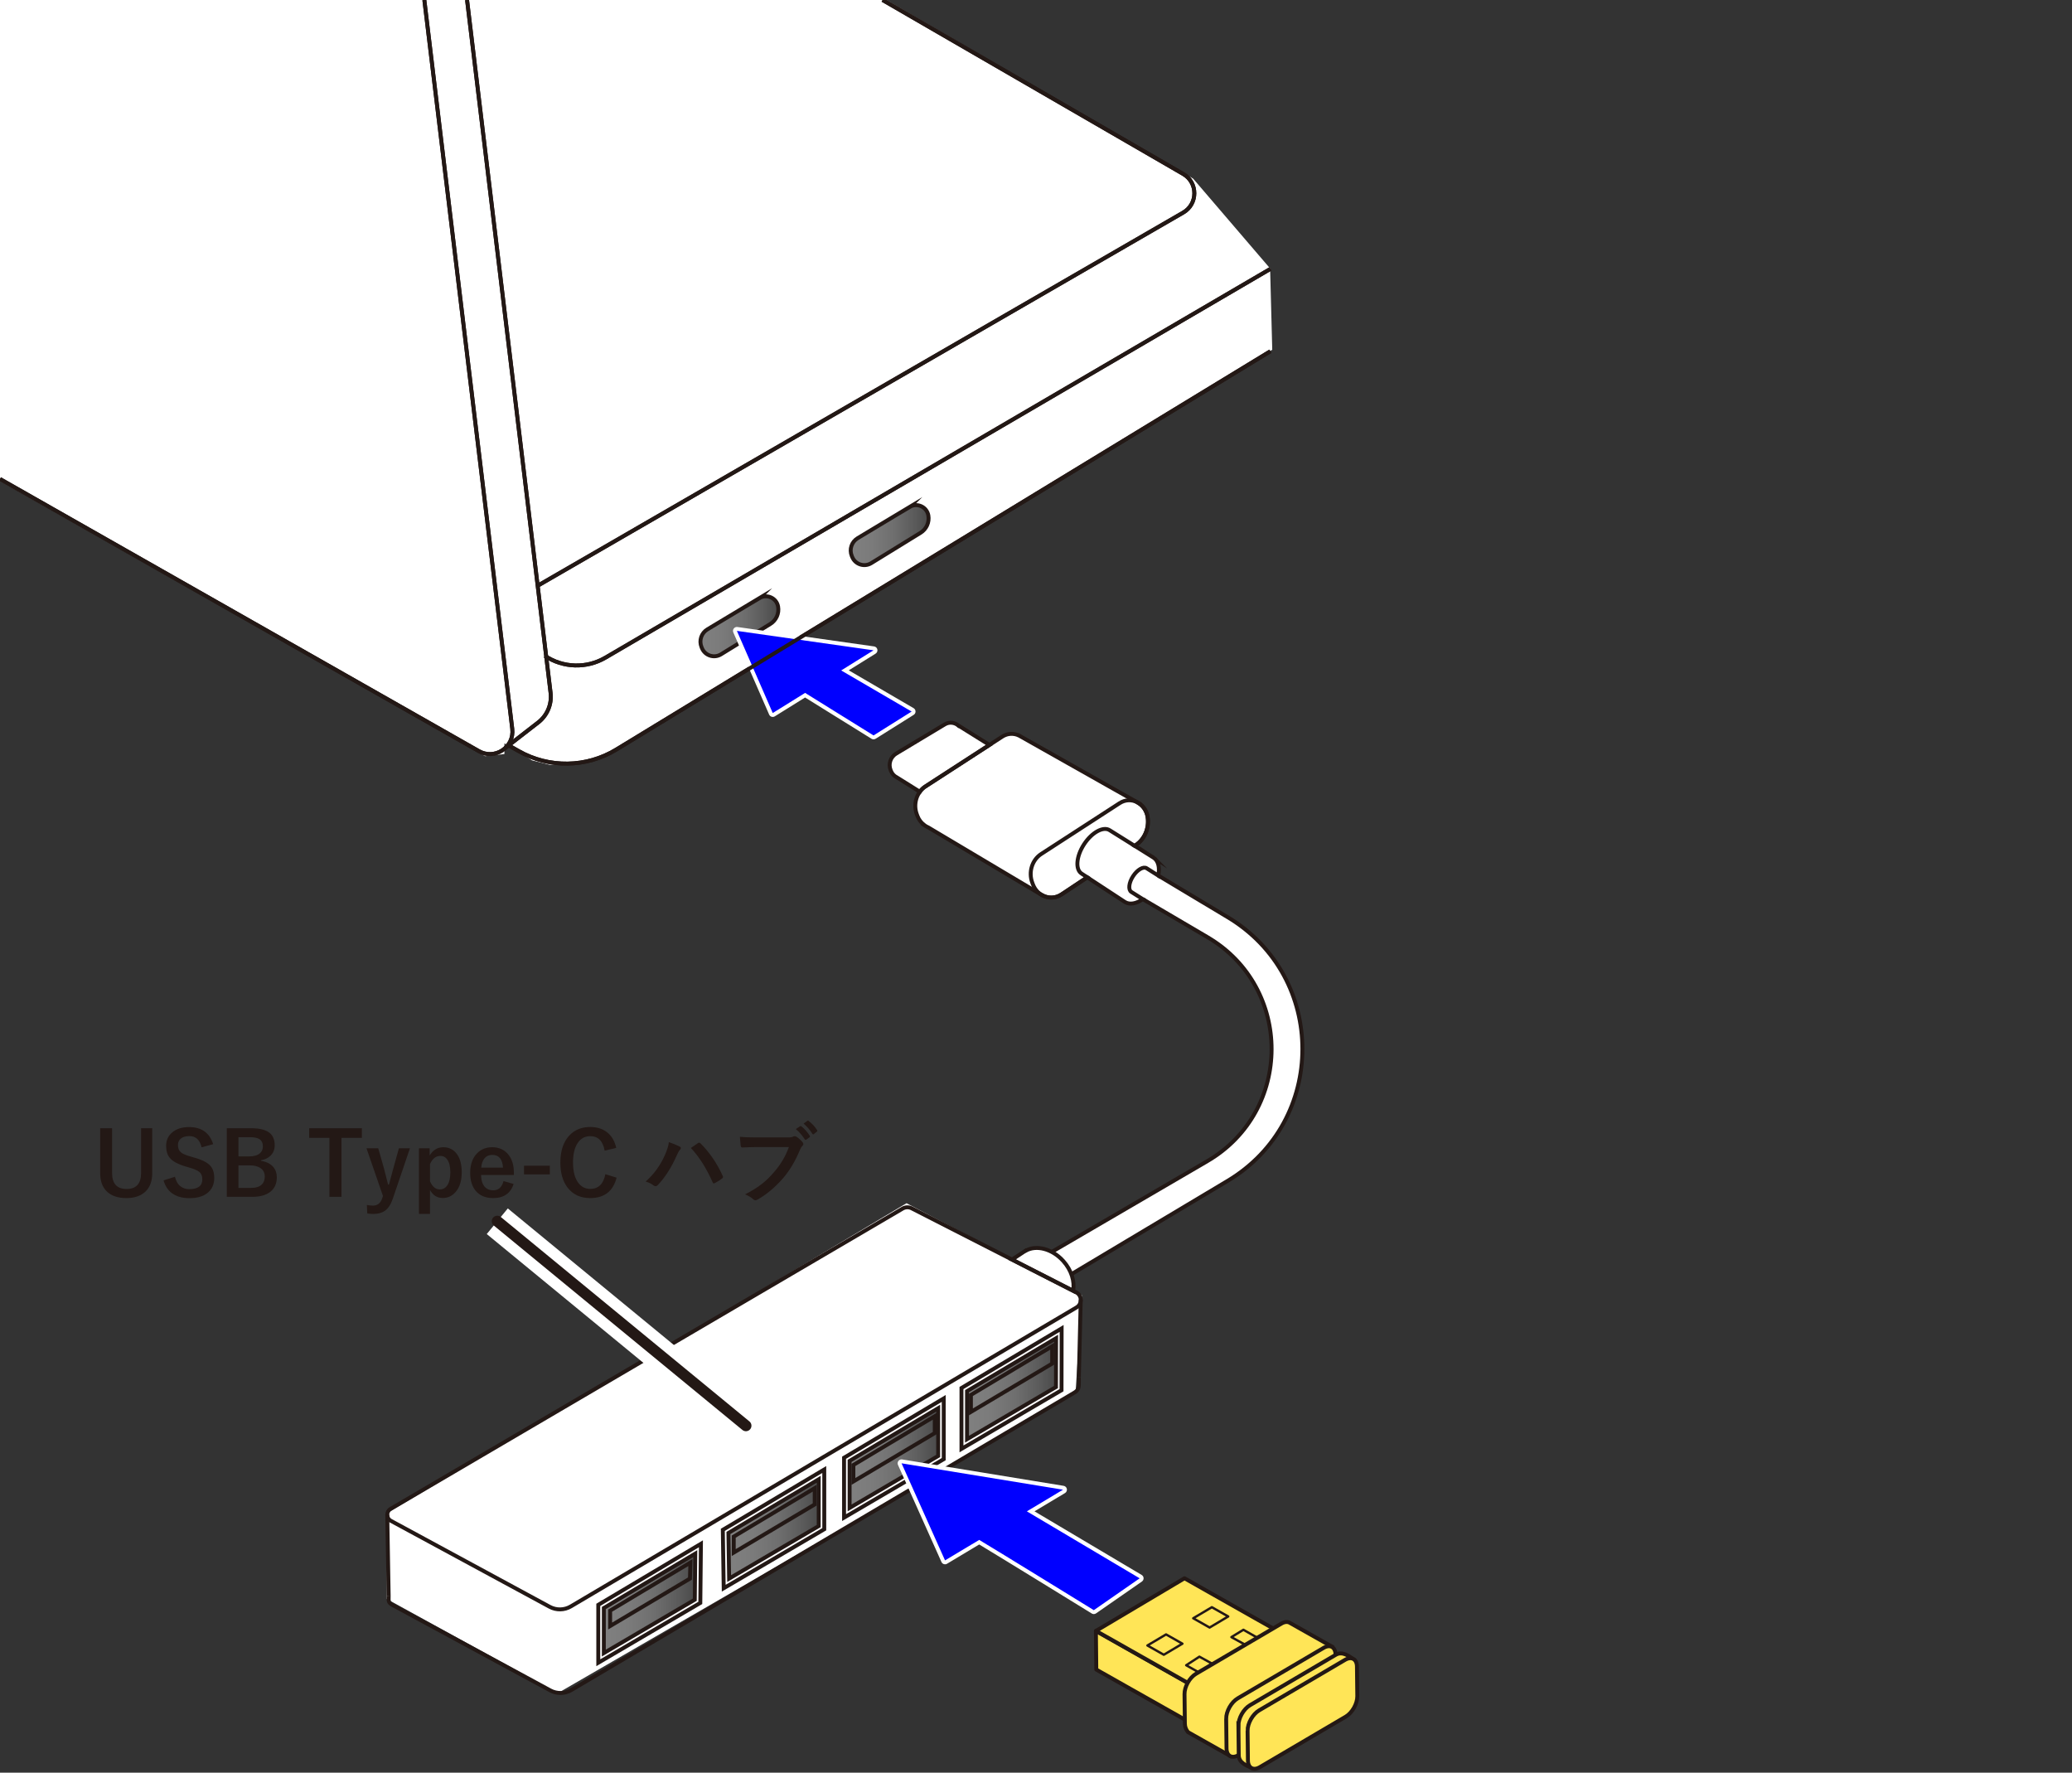 <?xml version="1.0" encoding="UTF-8"?>
<svg xmlns="http://www.w3.org/2000/svg" version="1.1" xmlns:xlink="http://www.w3.org/1999/xlink" viewBox="0 0 375 320.79">
  <rect x="0" y="0" width="375" height="320.79" fill="#333333" stroke="none"/>
  <!-- Generator: Adobe Illustrator 29.5.1, SVG Export Plug-In . SVG Version: 2.1.0 Build 141)  -->
  <defs>
    <linearGradient id="_名称未設定グラデーション_11" data-name="名称未設定グラデーション 11" x1="153.765" y1="263.856" x2="169.797" y2="263.856" gradientUnits="userSpaceOnUse">
      <stop offset="0" stop-color="gray"/>
      <stop offset=".268" stop-color="#7b7b7b"/>
      <stop offset=".545" stop-color="#6f6f6f"/>
      <stop offset=".826" stop-color="#5a5a5a"/>
      <stop offset="1" stop-color="#4a4a4a"/>
    </linearGradient>
    <linearGradient id="_名称未設定グラデーション_111" data-name="名称未設定グラデーション 11" x1="109.284" y1="290.147" x2="125.835" y2="290.147" xlink:href="#_名称未設定グラデーション_11"/>
    <linearGradient id="_名称未設定グラデーション_112" data-name="名称未設定グラデーション 11" x1="131.849" y1="276.686" x2="148.312" y2="276.686" xlink:href="#_名称未設定グラデーション_11"/>
    <linearGradient id="_名称未設定グラデーション_113" data-name="名称未設定グラデーション 11" x1="175.013" y1="251.304" x2="191.045" y2="251.304" xlink:href="#_名称未設定グラデーション_11"/>
    <linearGradient id="_名称未設定グラデーション_114" data-name="名称未設定グラデーション 11" x1="126.769" y1="113.337" x2="140.871" y2="113.337" xlink:href="#_名称未設定グラデーション_11"/>
    <linearGradient id="_名称未設定グラデーション_115" data-name="名称未設定グラデーション 11" x1="153.962" y1="96.837" x2="168.064" y2="96.837" xlink:href="#_名称未設定グラデーション_11"/>
  </defs>
  <g id="_レイヤー_3" data-name="レイヤー_3">
    <polygon points="-1.613 86.129 87.806 136.839 91.29 136.452 91.29 134.516 96.323 137.613 99.419 138.387 103.677 138.387 109.484 136.839 126.516 126.774 163.29 103.935 230.258 63.29 229.871 48.581 215.935 32.323 159.419 -.581 -1.613 -.194 -1.613 86.129" fill="#fff"/>
    <polygon points="164.065 217.742 70 273.871 70 289.355 100.968 306.387 194.645 252.194 195.806 234.387 164.065 217.742" fill="#fff"/>
    <path d="M208.777,155.208l-3.422-2.14.2-.133c1.612-1.071,2.46-3.088,2.142-5.093-.401-2.522-3.029-3.815-5.07-2.493l-14.184,9.191c-1.651,1.07-2.337,3.272-1.617,5.19l.112.3c.828,2.207,3.302,3.076,5.189,1.822l4.651-3.089,6.793,4.451c.867.564,2.103.32,3.259-.501l-2.078-1.306c-.596-.388-.456-1.659.312-2.841.768-1.181,1.874-1.826,2.47-1.438l2.092,1.321c.302-1.414.03-2.671-.849-3.242Z" fill="#fff"/>
    <path d="M195.746,158.086c-1.162-.755-.963-3.123.444-5.288,1.408-2.165,3.491-3.308,4.653-2.552l4.513,2.821.199-.132c1.612-1.071,2.46-3.088,2.142-5.093-.178-1.119-.805-1.974-1.613-2.488l.016-.016-.298-.168c-.012-.006-.023-.014-.035-.02l-21.157-11.94c-.067-.038-.13-.08-.2-.113l-.02-.011-.003.003c-.925-.424-2.028-.409-2.999.219l-13.872,8.988c-1.615,1.046-2.286,3.2-1.582,5.076l.11.293c.25.667.665,1.19,1.158,1.585l-.003.003.025.015c.25.197.518.36.805.479l20.367,12.119c.046.03.093.056.14.083l.057.034.004-.004c1.071.6,2.403.622,3.531-.127l4.652-3.09-1.033-.677Z" fill="#fff"/>
    <path d="M173.478,131.312l-.009.007c-.654-.575-1.637-.734-2.469-.235l-8.809,5.29c-1.025.616-1.45,1.886-1,2.994l.07.173c.213.524.603.909,1.065,1.141l4.157,2.598c.352-.565.919-.907.919-.907l11.673-7.566-5.597-3.495Z" fill="#fff"/>
    <path d="M194.221,233.589c.301-1.68-.294-3.714-1.765-5.365-2.008-2.255-4.913-2.991-6.849-1.872l-.013-.016-2.432,1.606,11.059,5.648Z" fill="#fff"/>
    <path d="M209.628,158.45l12.573,7.534c18.032,10.805,18.013,36.942-.036,47.72l-28.27,16.882-6.605-1.231,3.053-2.801,28.143-16.417c15.508-9.046,15.544-31.441.064-40.537l-11.719-6.886-4.058-2.262,1.548-5.032,5.306,3.031Z" fill="#fff"/>
  </g>
  <g id="_レイヤー_1" data-name="レイヤー_1">
    <g>
      <g>
        <path d="M165.004,218.667l29.746,15.193c1.097.56,1.145,2.11.084,2.737l-91.518,54.102c-1.178.697-2.636.724-3.839.072l-28.739-15.56c-.85-.46-.871-1.673-.037-2.162l92.656-54.335c.505-.296,1.126-.314,1.647-.048Z" fill="none" stroke="#231815" stroke-miterlimit="10" stroke-width=".709"/>
        <path d="M195.256,249.217c-.056,1.463.243,2.173-.812,2.797l-91.035,53.817c-1.172.693-2.622.72-3.819.072l-28.587-15.478c-.846-.458-.635-.837-.662-1.665" fill="none" stroke="#231815" stroke-miterlimit="10" stroke-width=".709"/>
        <line x1="70.341" y1="288.759" x2="70.087" y2="274.096" fill="none" stroke="#231815" stroke-miterlimit="10" stroke-width=".709"/>
      </g>
      <line x1="195.597" y1="235.17" x2="195.256" y2="249.217" fill="none" stroke="#231815" stroke-miterlimit="10" stroke-width=".709"/>
    </g>
    <g>
      <path d="M27.551,204.17v8.125c0,1.562-.479,2.737-1.438,3.523-.808.661-1.891.992-3.25.992-1.578,0-2.781-.427-3.609-1.281-.75-.776-1.125-1.854-1.125-3.234v-8.125h2.156v8.094c0,1.933.875,2.898,2.625,2.898s2.625-.966,2.625-2.898v-8.094h2.016Z" fill="#231815"/>
      <path d="M38.583,207.053l-2.094.57c-.323-1.354-1.06-2.031-2.211-2.031-.698,0-1.232.164-1.602.492-.312.281-.469.656-.469,1.125,0,.583.18,1.026.539,1.328.328.271.909.521,1.742.75l.656.195c1.453.396,2.448.914,2.984,1.555.432.521.648,1.224.648,2.109,0,1.203-.427,2.13-1.281,2.781-.781.599-1.849.898-3.203.898-1.308,0-2.367-.302-3.18-.906-.734-.547-1.237-1.317-1.508-2.312l2.062-.656c.172.766.508,1.344,1.008,1.734.432.339.956.508,1.57.508,1.583,0,2.375-.591,2.375-1.773,0-.594-.175-1.036-.523-1.328-.339-.286-.972-.56-1.898-.82l-.641-.188c-1.38-.411-2.328-.935-2.844-1.57-.433-.531-.648-1.253-.648-2.164,0-1.047.406-1.886,1.219-2.516.745-.583,1.721-.875,2.93-.875,2.255,0,3.711,1.031,4.367,3.094Z" fill="#231815"/>
      <path d="M41.043,204.17h4.43c1.594,0,2.731.308,3.414.922.552.495.828,1.216.828,2.164,0,.761-.253,1.388-.758,1.883-.433.427-1.003.7-1.711.82v.109c.979.161,1.716.534,2.211,1.117.427.505.641,1.13.641,1.875,0,1.183-.43,2.083-1.289,2.703-.766.547-1.802.82-3.109.82h-4.656v-12.414ZM43.153,205.788v3.484h1.891c.885,0,1.547-.185,1.984-.555.364-.308.547-.724.547-1.25,0-.609-.201-1.047-.602-1.312-.37-.245-.951-.367-1.742-.367h-2.078ZM43.153,210.889v4.078h2.305c.864,0,1.508-.206,1.93-.617.354-.349.531-.831.531-1.445,0-.677-.271-1.192-.812-1.547-.479-.312-1.12-.469-1.922-.469h-2.031Z" fill="#231815"/>
      <path d="M65.497,204.17v1.742h-3.695v10.672h-2.18v-10.672h-3.664v-1.742h9.539Z" fill="#231815"/>
      <path d="M74.192,207.803l-3.094,9.102c-.359,1.062-.849,1.805-1.469,2.227-.526.364-1.214.547-2.062.547-.38,0-.745-.028-1.094-.086l-.078-1.531c.406.073.781.109,1.125.109.807,0,1.362-.453,1.664-1.359l.125-.383-2.977-8.625h2.125l1.047,3.68c.083.297.328,1.258.734,2.883h.156c.067-.239.206-.753.414-1.539.146-.547.271-1.005.375-1.375l1.008-3.648h2Z" fill="#231815"/>
      <path d="M77.762,207.803v1.297c.609-.995,1.43-1.492,2.461-1.492,1.067,0,1.903.43,2.508,1.289.558.802.836,1.883.836,3.242,0,1.552-.38,2.755-1.141,3.609-.62.698-1.386,1.047-2.297,1.047-1.005,0-1.773-.481-2.305-1.445v4.32h-2v-11.867h1.938ZM77.825,210.663v3.109c.422.979,1.013,1.469,1.773,1.469.604,0,1.075-.278,1.414-.836.328-.531.492-1.271.492-2.219,0-1.073-.195-1.87-.586-2.391-.308-.411-.709-.617-1.203-.617-.828,0-1.458.495-1.891,1.484Z" fill="#231815"/>
      <path d="M93.004,212.631h-5.938c.011.917.224,1.62.641,2.109.38.442.903.664,1.57.664.942,0,1.56-.558,1.852-1.672l1.828.531c-.552,1.698-1.786,2.547-3.703,2.547-1.401,0-2.466-.453-3.195-1.359-.641-.792-.961-1.859-.961-3.203,0-1.521.417-2.703,1.25-3.547.714-.729,1.625-1.094,2.734-1.094,1.239,0,2.219.45,2.938,1.352.656.817.984,1.903.984,3.258v.414ZM91.036,211.303c-.099-1.536-.739-2.305-1.922-2.305-.641,0-1.138.234-1.492.703-.302.401-.477.935-.523,1.602h3.938Z" fill="#231815"/>
      <path d="M99.512,210.952v1.57h-4.672v-1.57h4.672Z" fill="#231815"/>
      <path d="M111.528,207.725l-2.094.508c-.308-1.75-1.177-2.625-2.609-2.625-1.016,0-1.8.453-2.352,1.359-.511.833-.766,1.969-.766,3.406,0,1.636.331,2.878.992,3.727.547.698,1.255,1.047,2.125,1.047,1.479,0,2.391-.886,2.734-2.656l2.039.625c-.636,2.464-2.231,3.695-4.789,3.695-1.75,0-3.112-.633-4.086-1.898-.87-1.13-1.305-2.636-1.305-4.516,0-2.161.562-3.823,1.688-4.984.953-.979,2.188-1.469,3.703-1.469,1.344,0,2.438.38,3.281,1.141.719.651,1.198,1.531,1.438,2.641Z" fill="#231815"/>
      <path d="M116.856,213.819c1.5-1.333,2.656-2.925,3.469-4.773.433-.969.675-1.758.727-2.367.896.317,1.555.591,1.977.82.13.058.195.144.195.258,0,.104-.055.211-.164.32-.151.151-.336.474-.555.969-.984,2.219-2.125,4.011-3.422,5.375-.146.161-.297.242-.453.242-.12,0-.242-.052-.367-.156-.349-.281-.817-.511-1.406-.688ZM125.036,207.741c.188-.13.45-.31.789-.539.234-.161.394-.272.48-.332s.149-.087.191-.082c.099-.005.192.034.281.117,1.651,1.651,2.989,3.609,4.016,5.875.042.067.062.141.062.219,0,.094-.052.18-.156.258-.37.292-.812.573-1.328.844-.078.036-.141.055-.188.055-.094,0-.161-.065-.203-.195-1.13-2.552-2.445-4.625-3.945-6.219Z" fill="#231815"/>
      <path d="M133.91,205.725c.672.073,1.695.109,3.07.109h5.711c.401,0,.695-.055.883-.164.073-.042.153-.062.242-.062.073,0,.172.026.297.078.442.281.833.633,1.172,1.055.073.094.109.185.109.273,0,.136-.075.269-.227.398-.104.109-.227.317-.367.625-.859,2.073-1.894,3.808-3.102,5.203-1.442,1.641-2.956,2.911-4.539,3.812-.146.094-.3.148-.461.164-.13-.016-.255-.081-.375-.195-.333-.323-.828-.617-1.484-.883,1.234-.625,2.269-1.269,3.102-1.93.724-.573,1.433-1.263,2.125-2.07,1.203-1.37,2.106-2.891,2.711-4.562h-5.781c-.625,0-1.505.026-2.641.078-.167.016-.269-.091-.305-.32-.036-.266-.083-.802-.141-1.609ZM144.035,204.327l.773-.523c.031-.026.062-.039.094-.039.042,0,.089.023.141.07.547.422,1.055.992,1.523,1.711.031.042.047.081.047.117,0,.047-.031.094-.094.141l-.594.43c-.047.031-.089.047-.125.047-.052,0-.102-.034-.148-.102-.495-.755-1.034-1.372-1.617-1.852ZM145.434,203.334l.688-.508c.036-.026.071-.039.105-.039s.077.023.129.07c.614.464,1.122,1.013,1.523,1.648.031.047.047.089.047.125,0,.052-.031.106-.094.164l-.531.43c-.042.042-.083.062-.125.062-.062,0-.112-.036-.148-.109-.448-.714-.979-1.328-1.594-1.844Z" fill="#231815"/>
    </g>
    <line x1="135" y1="258" x2="90" y2="221" fill="none" stroke="#fff" stroke-miterlimit="10" stroke-width="6"/>
    <line x1="135" y1="258" x2="90" y2="221" fill="none" stroke="#231815" stroke-linecap="round" stroke-miterlimit="10" stroke-width="2"/>
    <polygon points="153.765 264.367 169.797 254.831 169.797 263.476 153.765 272.88 153.765 264.367" fill="url(#_名称未設定グラデーション_11)"/>
    <polygon points="109.284 290.853 125.835 281.148 125.747 289.488 109.284 299.146 109.284 290.853" fill="url(#_名称未設定グラデーション_111)"/>
    <polygon points="131.849 277.388 148.174 267.693 148.312 276.023 131.849 285.68 131.849 277.388" fill="url(#_名称未設定グラデーション_112)"/>
    <polygon points="175.013 251.816 191.045 242.28 191.045 250.925 175.013 260.329 175.013 251.816" fill="url(#_名称未設定グラデーション_113)"/>
    <path d="M137.451,108.232l-9.422,5.658c-1.097.659-1.55,2.018-1.069,3.203l.075.185c.554,1.364,2.2,1.903,3.453,1.132l8.919-5.49c1.071-.659,1.632-1.904,1.418-3.142h0c-.269-1.558-2.019-2.359-3.375-1.545Z" fill="url(#_名称未設定グラデーション_114)"/>
    <path d="M164.644,91.733l-9.422,5.658c-1.097.659-1.55,2.018-1.069,3.203l.075.185c.554,1.364,2.2,1.903,3.453,1.132l8.919-5.49c1.071-.659,1.632-1.904,1.418-3.142h0c-.269-1.558-2.019-2.359-3.375-1.545Z" fill="url(#_名称未設定グラデーション_115)"/>
    <g>
      <path d="M76.799,0l15.913,131.893c.4,3.319-3.148,5.68-6.055,4.028L0,86.684" fill="none" stroke="#231815" stroke-miterlimit="10" stroke-width=".709"/>
      <path d="M84.53,0l15.117,125.381c.245,2.035-.586,4.051-2.195,5.321l-5.994,4.645" fill="none" stroke="#231815" stroke-miterlimit="10" stroke-width=".709"/>
      <path d="M229.916,48.665l-120.351,70.35c-3.407,1.992-7.652,1.866-10.935-.323" fill="none" stroke="#231815" stroke-miterlimit="10" stroke-width=".709"/>
      <path d="M229.916,63.568l-118.38,72.076c-5.405,3.291-12.169,3.394-17.672.27l-1.754-.996" fill="none" stroke="#231815" stroke-miterlimit="10" stroke-width=".709"/>
      <path d="M159.732,0l54.411,31.483c2.686,1.554,2.685,5.433-.002,6.986l-116.832,67.528" fill="none" stroke="#231815" stroke-miterlimit="10" stroke-width=".709"/>
    </g>
    <path d="M137.451,108.232l-9.422,5.658c-1.097.659-1.55,2.018-1.069,3.203l.075.185c.554,1.364,2.2,1.903,3.453,1.132l8.919-5.49c1.071-.659,1.632-1.904,1.418-3.142h0c-.269-1.558-2.019-2.359-3.375-1.545Z" fill="none" stroke="#231815" stroke-miterlimit="10" stroke-width=".709"/>
    <path d="M164.644,91.733l-9.422,5.658c-1.097.659-1.55,2.018-1.069,3.203l.075.185c.554,1.364,2.2,1.903,3.453,1.132l8.919-5.49c1.071-.659,1.632-1.904,1.418-3.142h0c-.269-1.558-2.019-2.359-3.375-1.545Z" fill="none" stroke="#231815" stroke-miterlimit="10" stroke-width=".709"/>
    <path d="M206.832,162.714l11.719,6.886c15.479,9.095,15.444,31.491-.064,40.537l-28.143,16.417" fill="none" stroke="#231815" stroke-miterlimit="10" stroke-width=".709"/>
    <path d="M209.628,158.45l12.573,7.534c18.032,10.805,18.013,36.942-.036,47.72l-28.27,16.882" fill="none" stroke="#231815" stroke-miterlimit="10" stroke-width=".709"/>
    <path d="M173.478,131.312l-.009.007c-.654-.575-1.637-.734-2.469-.235l-8.809,5.29c-1.025.616-1.45,1.886-1,2.994l.07.173c.213.524.603.909,1.065,1.141l4.157,2.598c.352-.565.919-.907.919-.907l11.673-7.566-5.597-3.495Z" fill="none" stroke="#231815" stroke-miterlimit="10" stroke-width=".709"/>
    <g>
      <polygon points="126.858 279.371 108.28 290.421 108.28 300.899 126.746 290.068 126.858 279.371" fill="none" stroke="#231815" stroke-miterlimit="10" stroke-width=".709"/>
      <polygon points="109.284 290.992 125.835 281.148 125.747 289.488 109.284 299.146 109.284 290.992" fill="none" stroke="#231815" stroke-miterlimit="10" stroke-width=".709"/>
      <polygon points="124.954 282.765 110.426 291.462 110.426 294.255 124.873 285.669 124.954 282.765" fill="none" stroke="#231815" stroke-miterlimit="10" stroke-width=".709"/>
    </g>
    <g>
      <path d="M149.179,265.926l-18.36,10.921c.036,2.179.113,6.929.163,10.562l18.197-10.673v-10.81Z" fill="none" stroke="#231815" stroke-miterlimit="10" stroke-width=".709"/>
      <path d="M131.833,277.412l16.342-9.719v8.467l-16.212,9.51c-.043-2.98-.097-6.285-.13-8.257Z" fill="none" stroke="#231815" stroke-miterlimit="10" stroke-width=".709"/>
      <polygon points="147.453 269.296 132.796 278.07 132.796 280.961 147.453 272.251 147.453 269.296" fill="none" stroke="#231815" stroke-miterlimit="10" stroke-width=".709"/>
    </g>
    <g>
      <polygon points="170.802 253.064 152.761 263.796 152.761 274.635 170.802 264.052 170.802 253.064" fill="none" stroke="#231815" stroke-miterlimit="10" stroke-width=".709"/>
      <polygon points="153.765 264.367 169.797 254.831 169.797 263.476 153.765 272.88 153.765 264.367" fill="none" stroke="#231815" stroke-miterlimit="10" stroke-width=".709"/>
      <g>
        <polygon points="174.012 251.178 174.012 262.198 192.119 251.578 192.139 240.395 174.012 251.178" fill="none" stroke="#231815" stroke-miterlimit="10" stroke-width=".709"/>
        <polygon points="175.018 251.749 191.132 242.165 191.115 251.002 175.018 260.444 175.018 251.749" fill="none" stroke="#231815" stroke-miterlimit="10" stroke-width=".709"/>
        <g>
          <polygon points="169.18 256.289 154.45 265.107 154.45 268.092 169.18 259.338 169.18 256.289" fill="none" stroke="#231815" stroke-miterlimit="10" stroke-width=".709"/>
          <polygon points="175.721 252.426 175.721 255.503 190.429 246.763 190.429 243.621 175.721 252.426" fill="none" stroke="#231815" stroke-miterlimit="10" stroke-width=".709"/>
        </g>
      </g>
    </g>
    <path d="M195.746,158.086c-1.162-.755-.963-3.123.444-5.288,1.408-2.165,3.491-3.308,4.653-2.552l4.513,2.821.199-.132c1.612-1.071,2.46-3.088,2.142-5.093-.178-1.119-.805-1.974-1.613-2.488l.016-.016-.298-.168c-.012-.006-.023-.014-.035-.02l-21.157-11.94c-.067-.038-.13-.08-.2-.113l-.02-.011-.003.003c-.925-.424-2.028-.409-2.999.219l-13.872,8.988c-1.615,1.046-2.286,3.2-1.582,5.076l.11.293c.25.667.665,1.19,1.158,1.585l-.003.003.025.015c.25.197.518.36.805.479l20.367,12.119c.046.03.093.056.14.083l.057.034.004-.004c1.071.6,2.403.622,3.531-.127l4.652-3.09-1.033-.677Z" fill="none" stroke="#231815" stroke-miterlimit="10" stroke-width=".709"/>
    <path d="M208.777,155.208l-3.422-2.14.2-.133c1.612-1.071,2.46-3.088,2.142-5.093-.401-2.522-3.029-3.815-5.07-2.493l-14.184,9.191c-1.651,1.07-2.337,3.272-1.617,5.19l.112.3c.828,2.207,3.302,3.076,5.189,1.822l4.651-3.089,6.793,4.451c.867.564,2.103.32,3.259-.501l-2.078-1.306c-.596-.388-.456-1.659.312-2.841.768-1.181,1.874-1.826,2.47-1.438l2.092,1.321c.302-1.414.03-2.671-.849-3.242Z" fill="none" stroke="#231815" stroke-miterlimit="10" stroke-width=".709"/>
    <path d="M194.221,233.589c.301-1.68-.294-3.714-1.765-5.365-2.008-2.255-4.913-2.991-6.849-1.872l-.013-.016-2.432,1.606,11.059,5.648Z" fill="none" stroke="#231815" stroke-miterlimit="10" stroke-width=".709"/>
    <g>
      <path d="M158.099,133.441c-.064,0-.13-.018-.187-.054l-12.202-7.581-5.668,3.527c-.057.035-.122.054-.188.054-.035,0-.07-.005-.105-.016-.098-.031-.178-.103-.22-.197l-6.487-14.866c-.051-.118-.034-.254.043-.356.067-.089.173-.14.282-.14.017,0,24.781,3.518,24.781,3.518.147.021.267.132.297.277.031.146-.033.295-.159.374l-5.358,3.334,12.242,7.141c.106.062.174.176.176.3s-.062.24-.166.306l-6.893,4.324c-.058.036-.123.054-.188.054Z" fill="blue"/>
      <path d="M133.367,114.167l24.731,3.514-5.857,3.645,12.75,7.438-6.892,4.324-12.389-7.698-5.856,3.643-6.487-14.866M133.367,113.458c-.219,0-.429.102-.564.28-.155.204-.188.477-.085.712l6.487,14.866c.082.189.243.332.439.393.069.021.14.032.21.032.131,0,.261-.036.374-.107l5.481-3.411,12.015,7.465c.115.071.244.107.374.107.131,0,.261-.036.377-.108l6.892-4.324c.21-.132.336-.364.332-.612-.004-.248-.137-.476-.351-.601l-11.734-6.845,4.859-3.023c.253-.157.38-.456.319-.748-.061-.292-.299-.514-.594-.555l-24.731-3.514c-.033-.005-.067-.007-.1-.007h0Z" fill="#fff"/>
    </g>
    <g>
      <path d="M197.962,291.737c-.064,0-.129-.018-.186-.053-.171-.105-16.769-10.334-20.555-12.603l-6.003,3.597c-.056.034-.119.051-.183.051-.036,0-.071-.005-.106-.017-.097-.03-.176-.101-.217-.193l-7.87-17.569c-.054-.119-.037-.258.042-.361.068-.088.172-.138.281-.138.019,0,.038.001.058.005l29.223,4.775c.146.024.263.137.29.283.028.146-.038.294-.166.37l-6.032,3.615,19.906,11.814c.104.062.169.171.174.292.004.121-.054.235-.152.304l-8.302,5.764c-.061.042-.132.063-.202.063Z" fill="blue"/>
      <path d="M163.166,264.806l29.223,4.775-6.542,3.92,20.417,12.118-8.301,5.764s-17.3-10.662-20.741-12.714l-6.186,3.706-7.87-17.569M163.166,264.097c-.218,0-.426.101-.562.277-.159.207-.192.484-.085.722l7.87,17.569c.083.185.241.325.434.386.07.022.141.033.213.033.127,0,.253-.034.364-.101l5.822-3.488c4.104,2.468,20.201,12.388,20.369,12.491.114.07.243.105.372.105.142,0,.283-.042.404-.127l8.301-5.764c.198-.138.313-.366.304-.607-.009-.241-.139-.461-.347-.584l-19.395-11.511,5.523-3.309c.255-.153.388-.449.332-.741-.056-.292-.288-.518-.582-.566l-29.223-4.775c-.038-.006-.076-.009-.114-.009h0Z" fill="#fff"/>
    </g>
    <g>
      <path d="M76.799,0l15.913,131.893c.4,3.319-3.148,5.68-6.055,4.028L0,86.684" fill="none" stroke="#231815" stroke-miterlimit="10" stroke-width=".709"/>
      <path d="M84.53,0l15.117,125.381c.245,2.035-.586,4.051-2.195,5.321l-5.994,4.645" fill="none" stroke="#231815" stroke-miterlimit="10" stroke-width=".709"/>
      <path d="M229.916,48.665l-120.351,70.35c-3.407,1.992-7.652,1.866-10.935-.323" fill="none" stroke="#231815" stroke-miterlimit="10" stroke-width=".709"/>
      <path d="M92.11,134.918l1.754.996c5.503,3.124,12.267,3.021,17.672-.27l118.38-72.076" fill="none" stroke="#231815" stroke-miterlimit="10" stroke-width=".709"/>
      <path d="M159.732,0l54.411,31.483c2.686,1.554,2.685,5.433-.002,6.986l-116.832,67.528" fill="none" stroke="#231815" stroke-miterlimit="10" stroke-width=".709"/>
    </g>
    <line x1="-2.387" y1="85.355" x2="86.657" y2="135.921" fill="#fff"/>
  </g>
  <g id="_編集モード" data-name="編集モード">
    <g>
      <polygon points="216.029 312.087 198.413 302.134 198.34 295.145 215.955 305.098 216.029 312.087" fill="#ffe557" stroke="#231815" stroke-linejoin="round" stroke-width=".709"/>
      <polygon points="198.351 295.132 215.971 305.106 231.995 295.583 214.376 285.61 198.351 295.132" fill="#ffe557" stroke="#231815" stroke-linejoin="round" stroke-width=".709"/>
      <polygon points="218.92 294.526 215.954 292.849 219.322 290.847 222.289 292.522 218.92 294.526" fill="#ffe557" stroke="#231815" stroke-linejoin="round" stroke-width=".425"/>
      <polygon points="210.63 299.452 207.665 297.774 211.039 295.771 214.001 297.449 210.63 299.452" fill="#ffe557" stroke="#231815" stroke-linejoin="round" stroke-width=".425"/>
      <polyline points="228.923 295.74 225.554 297.743 222.866 296.26 225.031 294.932 227.705 296.441" fill="#ffe557" stroke="#231815" stroke-linejoin="round" stroke-width=".425"/>
      <polyline points="217.37 302.835 219.759 301.279 217.074 299.796 214.682 301.351 217.18 302.762" fill="#ffe557" stroke="#231815" stroke-linejoin="round" stroke-width=".425"/>
      <path d="M222.969,317.947l-7.952-4.489c-.325-.409-.569-.883-.576-1.56l-.062-5.313c-.018-1.353.915-3.006,2.085-3.693l15.441-9.075c.584-.343,1.115-.378,1.503-.16l7.913,4.467" fill="#ffe557" stroke="#231815" stroke-width=".709"/>
      <path d="M221.92,311.055c-.018-1.361.922-3.025,2.098-3.717l15.539-9.132c1.176-.691,2.142-.145,2.156,1.217l.063,5.346c.015,1.362-.924,3.025-2.1,3.717l-15.538,9.132c-1.176.691-2.141.148-2.156-1.215l-.062-5.347Z" fill="#ffe557" stroke="#231815" stroke-width=".709"/>
      <path d="M224.135,312.297c-.018-1.361.922-3.025,2.098-3.717l15.54-9.132c1.174-.691,2.48.283,3.292.915l-1.074,5.647c.016,1.362-.923,3.026-2.099,3.718l-15.31,10.222c-1.01-.474-2.371-.943-2.387-2.307l-.061-5.347Z" fill="#ffe557" stroke="#231815" stroke-width=".709"/>
      <path d="M225.794,313.227c-.018-1.361.922-3.025,2.098-3.717l15.54-9.132c1.174-.691,2.14-.146,2.156,1.217l.062,5.345c.016,1.362-.923,3.026-2.099,3.718l-15.539,9.131c-1.176.691-2.141.148-2.157-1.216l-.061-5.347Z" fill="#ffe557" stroke="#231815" stroke-width=".709"/>
    </g>
  </g>
</svg>